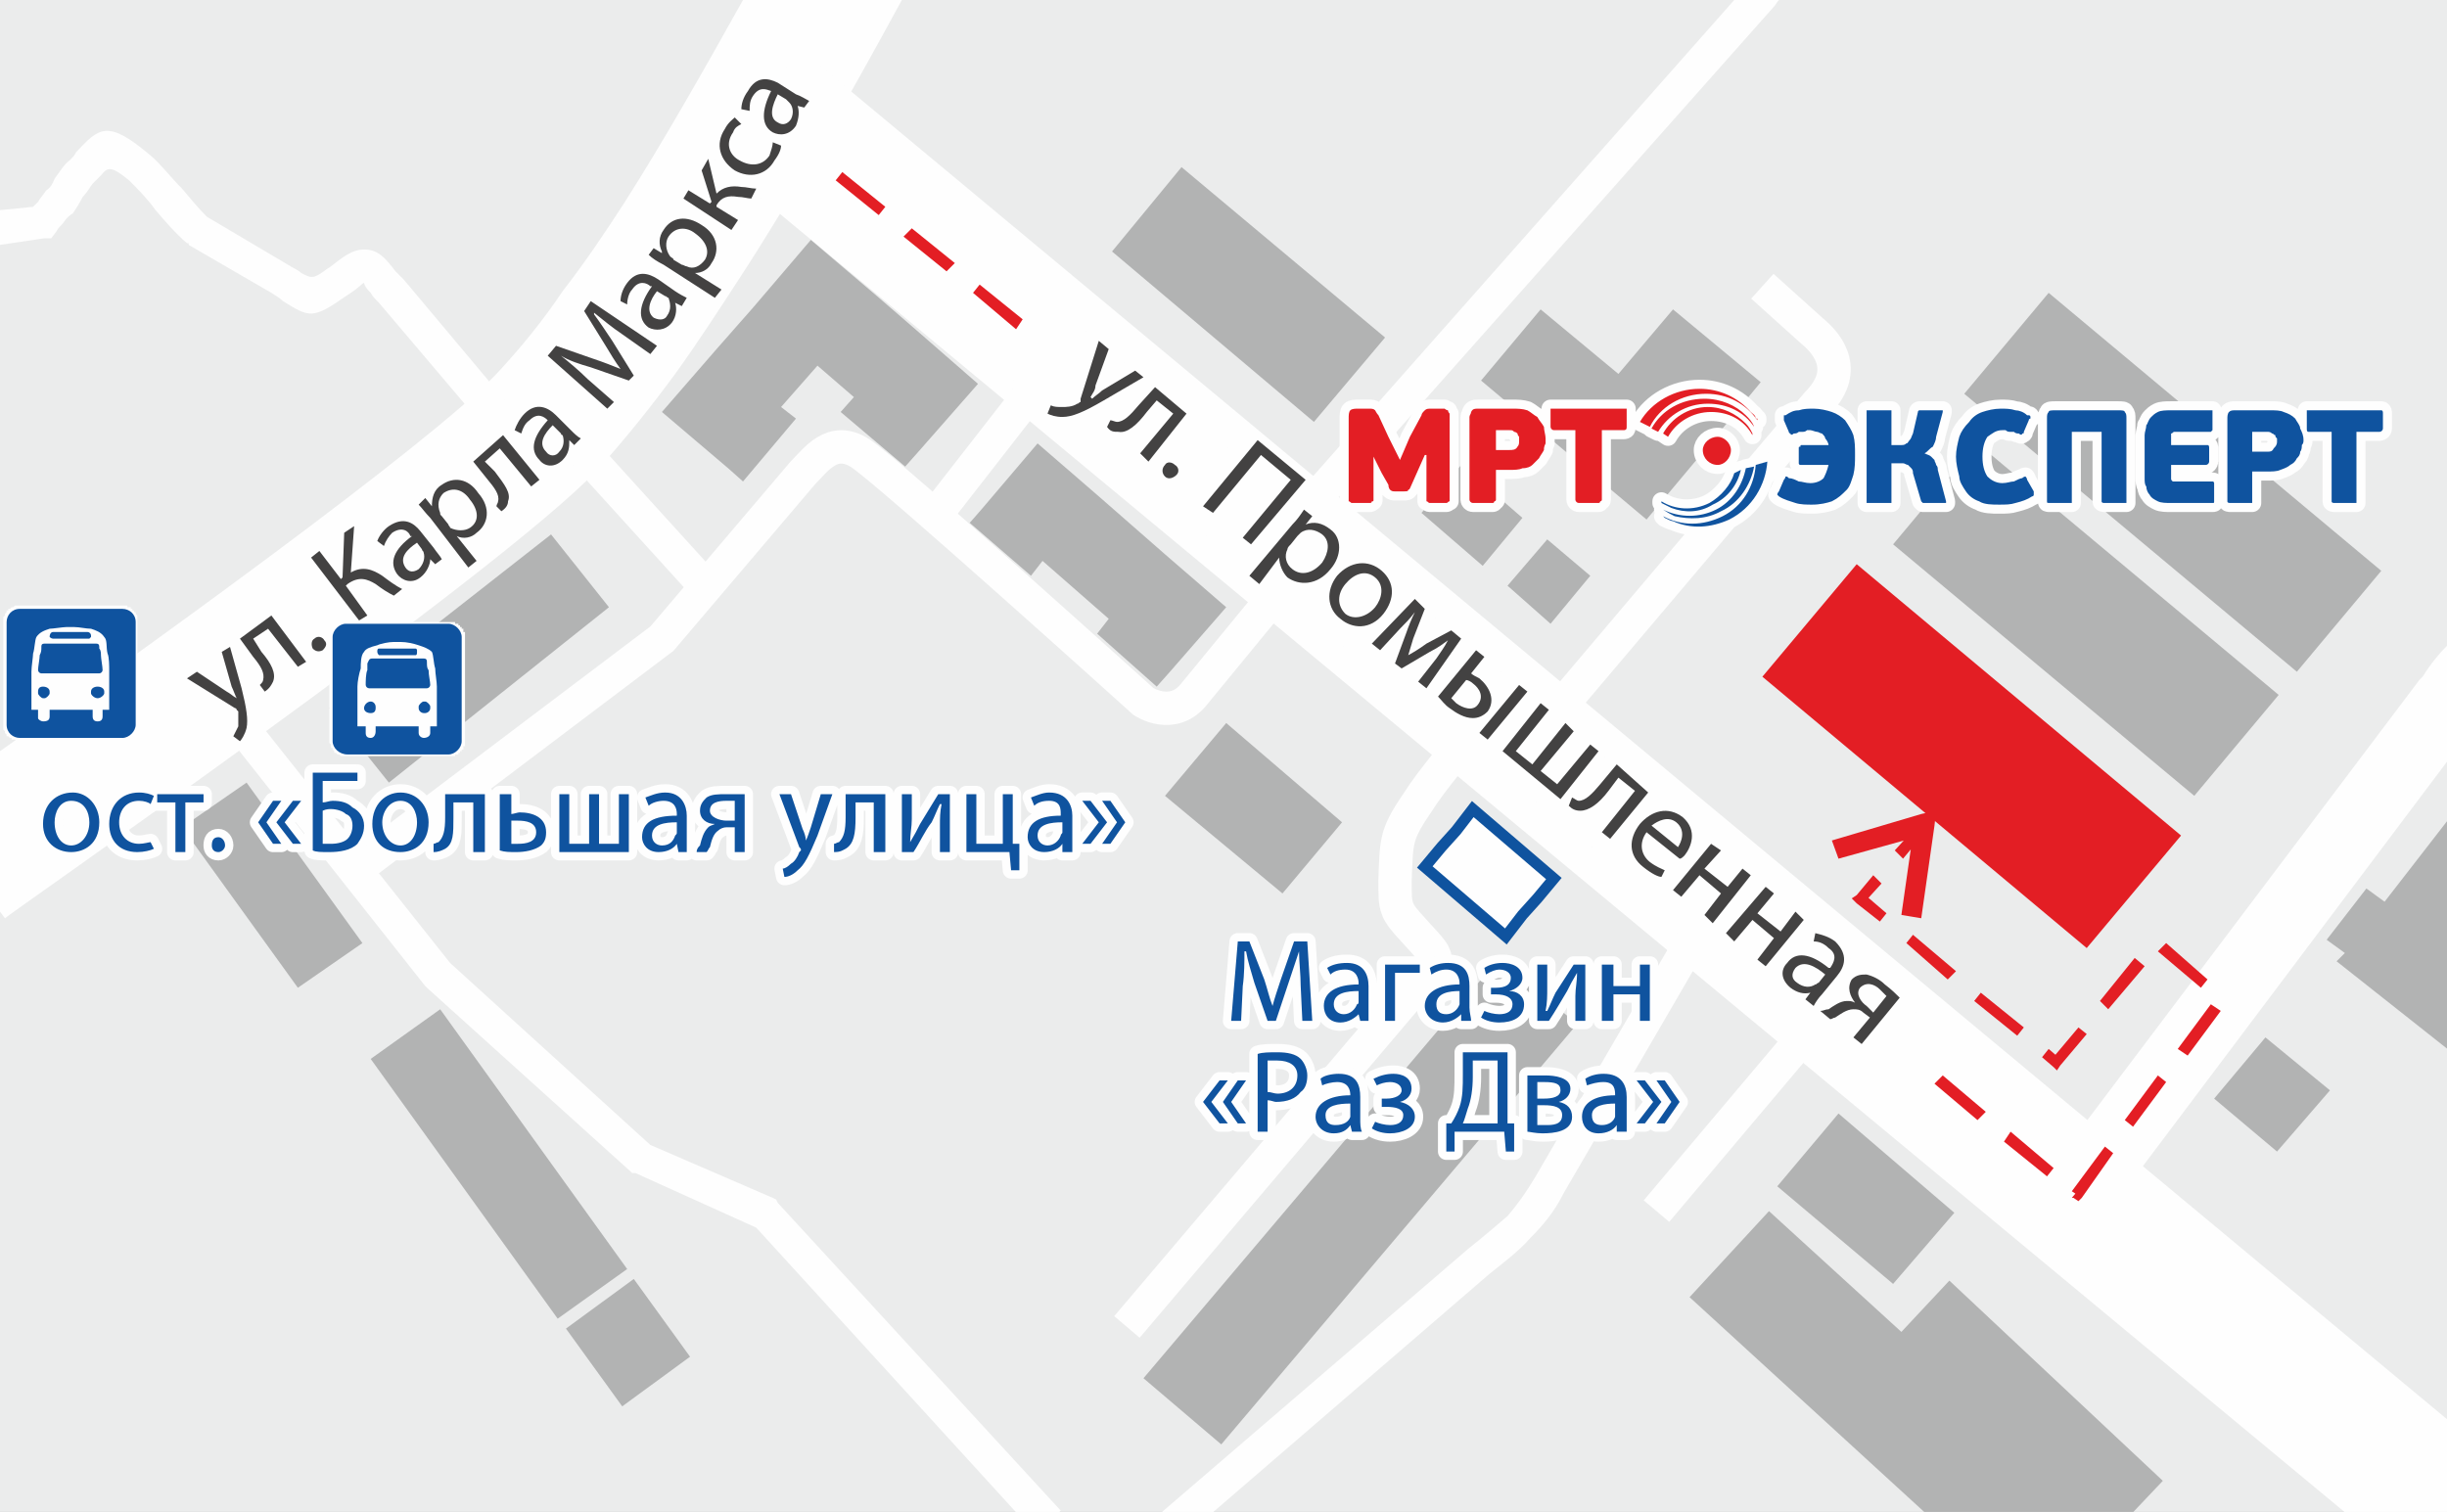 <?xml version="1.0" encoding="UTF-8" standalone="no"?>
<!-- Creator: CorelDRAW X7 -->

<svg
   xmlns:dc="http://purl.org/dc/elements/1.1/"
   xmlns:cc="http://creativecommons.org/ns#"
   xmlns:rdf="http://www.w3.org/1999/02/22-rdf-syntax-ns#"
   xmlns:svg="http://www.w3.org/2000/svg"
   xmlns="http://www.w3.org/2000/svg"
   xmlns:sodipodi="http://sodipodi.sourceforge.net/DTD/sodipodi-0.dtd"
   xmlns:inkscape="http://www.inkscape.org/namespaces/inkscape"
   xml:space="preserve"
   width="107.244mm"
   height="66.275mm"
   version="1.1"
   style="clip-rule:evenodd;fill-rule:evenodd;image-rendering:optimizeQuality;shape-rendering:geometricPrecision;text-rendering:geometricPrecision"
   viewBox="0 0 3603.639 2226.675"
   id="svg2"
   inkscape:version="0.91 r13725"
   sodipodi:docname="map.svg"><rect x="0" y="0" width="3603.639" height="2226.675" fill="#333333" stroke="none"/><sodipodi:namedview
     pagecolor="#ffffff"
     bordercolor="#666666"
     borderopacity="1"
     objecttolerance="10"
     gridtolerance="10"
     guidetolerance="10"
     inkscape:pageopacity="0"
     inkscape:pageshadow="2"
     inkscape:window-width="1366"
     inkscape:window-height="657"
     id="namedview164"
     showgrid="false"
     inkscape:zoom="0.97140909"
     inkscape:cx="148.58357"
     inkscape:cy="110.6934"
     inkscape:window-x="0"
     inkscape:window-y="36"
     inkscape:window-maximized="1"
     inkscape:current-layer="svg2"
     fit-margin-top="0"
     fit-margin-left="0"
     fit-margin-right="0"
     fit-margin-bottom="0" /><defs
     id="defs4"><style
       type="text/css"
       id="style6"><![CDATA[
    .str0 {stroke:#FEFEFE;stroke-width:20.164}
    .str1 {stroke:#0F539F;stroke-width:6.721}
    .str3 {stroke:#FEFEFE;stroke-width:10.082;stroke-linecap:round;stroke-linejoin:round}
    .str2 {stroke:#FEFEFE;stroke-width:10.943;stroke-linecap:round;stroke-linejoin:round}
    .fil1 {fill:none}
    .fil9 {fill:none;fill-rule:nonzero}
    .fil5 {fill:#FEFEFE}
    .fil0 {fill:#EBECEC}
    .fil3 {fill:#B2B3B3}
    .fil4 {fill:#E31E24}
    .fil7 {fill:#0F539F}
    .fil2 {fill:#FEFEFE;fill-rule:nonzero}
    .fil8 {fill:#434242;fill-rule:nonzero}
    .fil6 {fill:#E31E24;fill-rule:nonzero}
    .fil10 {fill:#0F539F;fill-rule:nonzero}
   ]]></style></defs><g
     id="Слой_x0020_1"
     transform="matrix(2.437,0,0,2.437,0,-0.16)"><polygon
       class="fil0"
       points="1479,914 0,914 0,0 1479,0 "
       id="polygon10"
       style="fill:#ebecec" /><path
       class="fil1"
       d="M 0,505 C 69,457 282,306 330,255 363,220 388,182 412,145 439,103 469,50 497,0"
       id="path12"
       inkscape:connector-curvature="0"
       style="fill:none" /><path
       class="fil2"
       d="m 0,454 c 84,-59 259,-185 300,-228 14,-15 28,-32 40,-50 14,-18 26,-36 37,-53 23,-36 48,-80 72,-123 l 96,0 c -31,57 -66,119 -98,168 -13,20 -26,40 -39,58 -14,19 -29,38 -47,58 C 300,348 3,554 3,555 l -3,-4 0,-97 z"
       id="path14"
       inkscape:connector-curvature="0"
       style="fill:#fefefe;fill-rule:nonzero" /><polygon
       class="fil2"
       points="1417,914 430,95 484,30 1479,858 1479,914 "
       id="polygon16"
       style="fill:#fefefe;fill-rule:nonzero" /><g
       id="_612331344544"><path
         class="fil2"
         d="m 765,320 283,-320 27,0 c -1,1 -2,3 -3,4 L 780,333 765,320 Z"
         id="path19"
         inkscape:connector-curvature="0"
         style="fill:#fefefe;fill-rule:nonzero" /><polygon
         class="fil2"
         points="258,597 257,596 257,596 121,424 137,412 272,582 393,692 467,724 469,725 470,727 641,913 640,914 614,914 457,742 384,709 382,709 381,708 "
         id="polygon21"
         style="fill:#fefefe;fill-rule:nonzero" /><path
         class="fil1 str0"
         d="M 212,528 400,386 485,286 c 8,-8 18,-23 35,-12 17,11 171,150 171,150 0,0 18,12 31,-5 13,-16 74,-90 74,-90"
         id="path23"
         inkscape:connector-curvature="0"
         style="fill:none;stroke:#fefefe;stroke-width:20.164" /><line
         class="fil1 str0"
         x1="337"
         y1="256"
         x2="426"
         y2="354"
         id="line25"
         style="fill:none;stroke:#fefefe;stroke-width:20.164" /><line
         class="fil1 str0"
         x1="631"
         y1="227"
         x2="564"
         y2="313"
         id="line27"
         style="fill:none;stroke:#fefefe;stroke-width:20.164" /><path
         class="fil1 str0"
         d="m 891,439 c -10,15 -25,31 -35,47 -13,19 -12,23 -13,46 0,17 0,18 11,30 17,19 18,16 1,35 L 681,802"
         id="path29"
         inkscape:connector-curvature="0"
         style="fill:none;stroke:#fefefe;stroke-width:20.164" /><path
         class="fil1 str0"
         d="m 1065,173 c 10,9 20,18 30,27 11,9 22,25 3,44 L 927,446"
         id="path31"
         inkscape:connector-curvature="0"
         style="fill:none;stroke:#fefefe;stroke-width:20.164" /><path
         class="fil2"
         d="m 1241,704 221,-293 2,-2 c 5,-8 10,-14 15,-19 l 0,70 -203,270 -35,-26 z"
         id="path33"
         inkscape:connector-curvature="0"
         style="fill:#fefefe;fill-rule:nonzero" /><path
         class="fil2"
         d="m 1034,568 -89,153 c -6,12 -13,20 -20,27 -7,8 -15,14 -25,22 l 0,0 -167,144 -31,0 185,-159 0,0 c 10,-8 17,-14 24,-20 6,-7 11,-14 17,-24 l 89,-153 17,10 z"
         id="path35"
         inkscape:connector-curvature="0"
         style="fill:#fefefe;fill-rule:nonzero" /><line
         class="fil1 str0"
         x1="1098"
         y1="617"
         x2="1001"
         y2="732"
         id="line37"
         style="fill:none;stroke:#fefefe;stroke-width:20.164" /><path
         class="fil2"
         d="m 307,275 -78,-92 c -2,-2 -4,-4 -5,-6 l 0,0 c -4,-4 -4,-6 -4,-6 l 0,0 c -1,0 -2,2 -8,6 l 0,0 -3,2 0,0 c -20,14 -22,13 -38,3 -2,-2 -4,-3 -7,-5 l -50,-29 0,-1 -1,0 c -7,-6 -13,-13 -19,-20 -5,-7 -11,-13 -16,-18 -11,-9 -13,-8 -17,-3 -1,1 -3,3 -5,5 -1,1 -3,5 -6,8 -2,4 -4,7 -6,10 -2,1 -4,3 -6,6 l 0,0 c -1,1 -3,3 -4,5 l -3,4 -4,0 -27,4 0,-21 20,-2 c 1,-1 2,-2 3,-3 l 0,0 c 1,-2 3,-4 5,-7 2,-1 4,-4 5,-7 3,-4 6,-9 9,-11 2,-2 3,-3 4,-5 14,-15 19,-20 45,2 6,5 12,13 19,20 5,6 10,12 15,17 l 49,29 c 3,2 6,3 8,5 6,3 7,4 15,-2 l 0,0 3,-2 0,0 c 10,-8 15,-11 23,-10 l 0,0 c 6,1 10,5 16,13 l 0,0 c 1,1 3,3 5,5 l 78,93 -15,13 z"
         id="path39"
         inkscape:connector-curvature="0"
         style="fill:#fefefe;fill-rule:nonzero" /></g><polygon
       class="fil3"
       points="149,473 219,570 180,597 110,500 "
       id="polygon41"
       style="fill:#b2b3b3" /><polygon
       class="fil3"
       points="266,610 379,767 337,797 224,640 "
       id="polygon43"
       style="fill:#b2b3b3" /><polygon
       class="fil3"
       points="383,773 417,820 376,850 342,803 "
       id="polygon45"
       style="fill:#b2b3b3" /><polygon
       class="fil3"
       points="714,101 837,204 794,255 672,152 "
       id="polygon47"
       style="fill:#b2b3b3" /><polygon
       class="fil3"
       points="995,314 895,230 931,187 978,226 1011,187 1064,231 1031,271 "
       id="polygon49"
       style="fill:#b2b3b3" /><polygon
       class="fil3"
       points="920,313 896,342 859,310 883,281 "
       id="polygon51"
       style="fill:#b2b3b3" /><polygon
       class="fil3"
       points="961,348 937,377 911,354 935,326 "
       id="polygon53"
       style="fill:#b2b3b3" /><polygon
       class="fil4"
       points="1122,341 1318,505 1261,573 1065,409 "
       id="polygon55"
       style="fill:#e31e24" /><polygon
       class="fil3"
       points="1195,268 1377,420 1326,481 1144,329 "
       id="polygon57"
       style="fill:#b2b3b3" /><polygon
       class="fil3"
       points="1238,177 1439,345 1388,406 1187,238 "
       id="polygon59"
       style="fill:#b2b3b3" /><polygon
       class="fil3"
       points="1369,627 1408,659 1376,696 1338,664 "
       id="polygon61"
       style="fill:#b2b3b3" /><polygon
       class="fil3"
       points="1417,576 1412,581 1479,634 1479,496 1441,545 1430,537 1406,568 "
       id="polygon63"
       style="fill:#b2b3b3" /><polygon
       class="fil3"
       points="1163,914 1021,784 1069,732 1149,805 1178,774 1307,895 1289,914 "
       id="polygon65"
       style="fill:#b2b3b3" /><polygon
       class="fil3"
       points="368,367 235,473 199,428 333,323 "
       id="polygon67"
       style="fill:#b2b3b3" /><polygon
       class="fil3"
       points="400,249 433,211 455,186 490,145 530,179 552,198 591,232 555,273 547,282 508,249 516,240 494,221 472,246 481,253 449,291 440,283 "
       id="polygon69"
       style="fill:#b2b3b3" /><polygon
       class="fil3"
       points="664,300 704,335 741,367 707,406 699,415 663,383 670,374 630,339 623,348 586,316 593,308 627,268 "
       id="polygon71"
       style="fill:#b2b3b3" /><polygon
       class="fil5 str1"
       points="861,524 871,512 880,502 890,489 939,531 929,543 920,553 910,566 "
       id="polygon73"
       style="fill:#fefefe;stroke:#0f539f;stroke-width:6.721" /><polygon
       class="fil3"
       points="953,619 738,873 691,833 906,579 "
       id="polygon75"
       style="fill:#b2b3b3" /><polygon
       class="fil3"
       points="811,497 775,540 704,481 741,437 "
       id="polygon77"
       style="fill:#b2b3b3" /><polygon
       class="fil3"
       points="1181,733 1144,776 1074,717 1111,673 "
       id="polygon79"
       style="fill:#b2b3b3" /><g
       id="g81"><path
         class="fil6"
         d="m 535,125 -4,5 -26,-21 4,-5 26,21 z m 42,34 -5,5 -26,-21 5,-5 26,21 z m 41,34 -4,6 -26,-22 4,-5 26,21 z m 42,35 -5,5 -26,-22 5,-5 26,22 z m 41,34 -4,5 -26,-21 4,-6 26,22 z m 42,34 -5,5 -25,-21 4,-6 26,22 z m 41,34 -4,5 -26,-21 4,-5 26,21 z m 42,34 -4,5 -26,-21 4,-5 26,21 z m 41,34 -4,5 -26,-21 4,-5 26,21 z m 42,34 -4,6 -26,-22 4,-5 26,21 z m 41,35 -4,5 -26,-22 4,-5 26,22 z m 42,34 -4,5 -26,-21 4,-6 26,22 z m 41,34 -4,5 -26,-21 5,-5 25,21 z m 42,34 -4,5 -26,-21 4,-5 26,21 z m 42,34 -5,5 -26,-21 5,-5 26,21 z m 41,34 -4,6 -26,-22 4,-5 26,21 z m 42,35 -5,5 -26,-22 5,-5 26,22 z m 41,34 -4,5 -26,-21 4,-6 26,22 z m 12,18 -1,0 5,-6 0,1 1,5 -5,0 z m 5,0 -2,2 -3,-2 5,0 z m 14,-31 5,4 -19,27 -6,-4 20,-27 z m 32,-43 5,4 -20,27 -5,-4 20,-27 z m 32,-43 6,4 -20,27 -6,-4 20,-27 z m -32,-32 5,-5 25,22 -4,5 -26,-22 z m -30,35 -5,-5 21,-26 6,5 -22,26 z m -34,30 16,-19 5,4 -16,19 -4,1 -1,-5 z m 5,4 -2,3 -2,-2 4,-1 z m -11,-5 4,-5 7,6 -4,5 -7,-6 z m -41,-34 4,-5 26,21 -4,5 -26,-21 z m -41,-35 4,-5 26,22 -5,5 -25,-22 z m -26,-30 14,12 -4,5 -14,-11 0,-5 4,-1 z m -4,6 -3,-3 3,-2 0,5 z m 10,-17 5,5 -10,11 -5,-4 10,-12 z m 28,-22 -10,12 -5,-5 10,-11 5,4 z m 9,-8 -12,-2 8,7 -54,15 -4,-11 54,-16 8,7 z m 0,0 -8,-7 9,-2 -1,9 z m -14,55 -6,-1 8,-56 12,2 -8,56 -6,-1 z"
         id="path83"
         inkscape:connector-curvature="0"
         style="fill:#e31e24;fill-rule:nonzero" /></g><g
       id="g85"><path
         class="fil1 str2"
         d="m 1038,264 c 4,0 8,4 8,8 0,5 -4,9 -8,9 -5,0 -9,-4 -9,-9 0,-4 4,-8 9,-8 l 0,0 z"
         id="path87"
         inkscape:connector-curvature="0"
         style="fill:none;stroke:#fefefe;stroke-width:10.943;stroke-linecap:round;stroke-linejoin:round" /><path
         id="1"
         class="fil4"
         d="m 1038,264 c 4,0 8,4 8,8 0,5 -4,9 -8,9 -5,0 -9,-4 -9,-9 0,-4 4,-8 9,-8 l 0,0 z"
         inkscape:connector-curvature="0"
         style="fill:#e31e24" /></g><g
       id="g90"><path
         class="fil1 str2"
         d="m 1030,241 c 10,0 19,4 25,10 2,2 4,4 5,7 -6,-9 -16,-14 -28,-14 -13,0 -24,7 -30,17 l -4,-2 c 6,-11 18,-18 32,-18 l 0,0 z m -3,-6 c 12,0 23,5 31,14 1,1 3,2 3,4 l 1,0 0,0 0,0 0,0 0,0 0,0 c 0,0 0,1 0,1 -7,-10 -18,-16 -31,-16 -15,0 -28,8 -34,20 l -6,-3 c 7,-12 21,-20 36,-20 l 0,0 z m 5,11 c 9,0 17,4 23,10 2,2 3,4 4,6 0,0 0,1 0,1 l 0,0 c -5,-9 -14,-14 -25,-14 -11,0 -21,6 -26,15 l -3,-2 c 5,-9 15,-16 27,-16 l 0,0 z"
         id="path92"
         inkscape:connector-curvature="0"
         style="fill:none;stroke:#fefefe;stroke-width:10.943;stroke-linecap:round;stroke-linejoin:round" /><path
         id="path94"
         class="fil4"
         d="m 1030,241 c 10,0 19,4 25,10 2,2 4,4 5,7 -6,-9 -16,-14 -28,-14 -13,0 -24,7 -30,17 l -4,-2 c 6,-11 18,-18 32,-18 l 0,0 z m -3,-6 c 12,0 23,5 31,14 1,1 3,2 3,4 l 1,0 0,0 0,0 0,0 0,0 0,0 c 0,0 0,1 0,1 -7,-10 -18,-16 -31,-16 -15,0 -28,8 -34,20 l -6,-3 c 7,-12 21,-20 36,-20 l 0,0 z m 5,11 c 9,0 17,4 23,10 2,2 3,4 4,6 0,0 0,1 0,1 l 0,0 c -5,-9 -14,-14 -25,-14 -11,0 -21,6 -26,15 l -3,-2 c 5,-9 15,-16 27,-16 l 0,0 z"
         inkscape:connector-curvature="0"
         style="fill:#e31e24" /></g><g
       id="g96"><path
         class="fil1 str2"
         d="m 1040,309 c -9,5 -19,5 -28,3 -2,-1 -4,-2 -7,-4 10,5 22,5 32,0 10,-5 16,-15 18,-25 l 5,-1 c -2,11 -9,22 -20,27 l 0,0 z m 5,5 c -11,5 -23,6 -34,1 -1,0 -3,-1 -5,-2 l 0,0 0,0 0,0 0,0 0,0 0,0 c 0,0 0,0 -1,-1 11,6 24,6 36,0 12,-6 19,-18 20,-31 l 7,-2 0,0 c -1,14 -9,28 -23,35 l 0,0 z m -10,-9 c -8,5 -17,5 -25,2 -2,-1 -4,-2 -6,-3 0,0 0,-1 0,-1 l 0,0 c 8,5 19,6 29,1 7,-4 13,-11 15,-18 l 4,-2 c -2,9 -8,17 -17,21 l 0,0 z"
         id="path98"
         inkscape:connector-curvature="0"
         style="fill:none;stroke:#fefefe;stroke-width:10.943;stroke-linecap:round;stroke-linejoin:round" /><path
         id="path100"
         class="fil7"
         d="m 1040,309 c -9,5 -19,5 -28,3 -2,-1 -4,-2 -7,-4 10,5 22,5 32,0 10,-5 16,-15 18,-25 l 5,-1 c -2,11 -9,22 -20,27 l 0,0 z m 5,5 c -11,5 -23,6 -34,1 -1,0 -3,-1 -5,-2 l 0,0 0,0 0,0 0,0 0,0 0,0 c 0,0 0,0 -1,-1 11,6 24,6 36,0 12,-6 19,-18 20,-31 l 7,-2 0,0 c -1,14 -9,28 -23,35 l 0,0 z m -10,-9 c -8,5 -17,5 -25,2 -2,-1 -4,-2 -6,-3 0,0 0,-1 0,-1 l 0,0 c 8,5 19,6 29,1 7,-4 13,-11 15,-18 l 4,-2 c -2,9 -8,17 -17,21 l 0,0 z"
         inkscape:connector-curvature="0"
         style="fill:#0f539f" /></g><g
       id="g102"><path
         class="fil1 str2"
         d="m 983,258 c 0,1 0,2 -2,2 l -13,0 0,42 c 0,1 -1,1 -1,1 0,0 0,1 -1,1 l -12,0 c -1,0 -2,-1 -2,-2 l 0,-42 -13,0 c -1,0 -2,-1 -2,-2 l 0,-9 c 0,-1 0,-2 0,-2 1,0 1,0 2,0 l 42,0 c 1,0 1,0 2,0 0,0 0,1 0,2 l 0,9 z m -65,8 c 0,0 0,-1 0,-2 0,0 -1,-1 -1,-2 0,0 -1,-1 -2,-1 -1,-1 -1,-1 -3,-1 l -8,0 0,12 8,0 c 2,0 4,0 5,-2 1,-1 1,-2 1,-4 l 0,0 z m -14,36 c 0,1 -1,1 -1,1 0,0 0,1 -1,1 l -12,0 c -1,0 -2,-1 -2,-2 l 0,-50 c 0,-1 1,-2 1,-3 1,-2 2,-2 5,-2 l 20,0 c 3,0 6,0 9,1 2,1 4,3 6,4 1,2 3,4 4,6 0,2 1,5 1,7 0,1 0,2 0,3 -1,2 -1,3 -1,4 -1,2 -2,3 -3,5 -1,1 -2,2 -4,4 -1,1 -3,2 -6,2 -2,1 -5,1 -8,1 l -8,0 0,18 z m -42,-27 -1,0 -4,9 -4,9 c -1,2 -1,3 -2,3 0,1 -1,1 -3,1 l -5,0 c -1,0 -2,0 -3,-1 0,0 -1,-1 -1,-3 l -4,-7 -5,-10 0,0 0,26 c 0,1 0,1 -1,1 0,0 0,1 -1,1 l -11,0 c -1,0 -1,-1 -2,-1 0,0 0,0 0,-1 l 0,-49 c 0,-2 0,-4 1,-5 1,-1 3,-1 5,-1 l 6,0 c 2,0 3,0 4,1 0,0 1,2 2,3 l 6,13 7,14 0,0 6,-14 7,-13 c 0,-1 1,-2 2,-3 1,-1 2,-1 4,-1 l 5,0 c 1,0 2,0 3,0 0,0 1,1 2,1 0,0 0,1 1,2 0,1 0,2 0,3 l 0,49 c 0,1 0,1 0,1 -1,0 -1,1 -2,1 l -10,0 c -1,0 -1,-1 -2,-1 0,0 0,0 0,-1 l 0,-27 z"
         id="path104"
         inkscape:connector-curvature="0"
         style="fill:none;stroke:#fefefe;stroke-width:10.943;stroke-linecap:round;stroke-linejoin:round" /><path
         id="path106"
         class="fil4"
         d="m 983,258 c 0,1 0,2 -2,2 l -13,0 0,42 c 0,1 -1,1 -1,1 0,0 0,1 -1,1 l -12,0 c -1,0 -2,-1 -2,-2 l 0,-42 -13,0 c -1,0 -2,-1 -2,-2 l 0,-9 c 0,-1 0,-2 0,-2 1,0 1,0 2,0 l 42,0 c 1,0 1,0 2,0 0,0 0,1 0,2 l 0,9 z m -65,8 c 0,0 0,-1 0,-2 0,0 -1,-1 -1,-2 0,0 -1,-1 -2,-1 -1,-1 -1,-1 -3,-1 l -8,0 0,12 8,0 c 2,0 4,0 5,-2 1,-1 1,-2 1,-4 l 0,0 z m -14,36 c 0,1 -1,1 -1,1 0,0 0,1 -1,1 l -12,0 c -1,0 -2,-1 -2,-2 l 0,-50 c 0,-1 1,-2 1,-3 1,-2 2,-2 5,-2 l 20,0 c 3,0 6,0 9,1 2,1 4,3 6,4 1,2 3,4 4,6 0,2 1,5 1,7 0,1 0,2 0,3 -1,2 -1,3 -1,4 -1,2 -2,3 -3,5 -1,1 -2,2 -4,4 -1,1 -3,2 -6,2 -2,1 -5,1 -8,1 l -8,0 0,18 z m -42,-27 -1,0 -4,9 -4,9 c -1,2 -1,3 -2,3 0,1 -1,1 -3,1 l -5,0 c -1,0 -2,0 -3,-1 0,0 -1,-1 -1,-3 l -4,-7 -5,-10 0,0 0,26 c 0,1 0,1 -1,1 0,0 0,1 -1,1 l -11,0 c -1,0 -1,-1 -2,-1 0,0 0,0 0,-1 l 0,-49 c 0,-2 0,-4 1,-5 1,-1 3,-1 5,-1 l 6,0 c 2,0 3,0 4,1 0,0 1,2 2,3 l 6,13 7,14 0,0 6,-14 7,-13 c 0,-1 1,-2 2,-3 1,-1 2,-1 4,-1 l 5,0 c 1,0 2,0 3,0 0,0 1,1 2,1 0,0 0,1 1,2 0,1 0,2 0,3 l 0,49 c 0,1 0,1 0,1 -1,0 -1,1 -2,1 l -10,0 c -1,0 -1,-1 -2,-1 0,0 0,0 0,-1 l 0,-27 z"
         inkscape:connector-curvature="0"
         style="fill:#e31e24" /></g><g
       id="g108"><path
         class="fil1 str2"
         d="m 1440,259 c 0,1 -1,2 -2,2 l -14,0 0,42 c 0,0 0,1 0,1 0,0 -1,0 -2,0 l -11,0 c -1,0 -2,0 -2,-1 l 0,-42 -14,0 c -1,0 -1,-1 -1,-2 l 0,-9 c 0,-1 0,-2 0,-2 0,0 1,0 1,0 l 43,0 c 1,0 1,0 1,0 1,0 1,1 1,2 l 0,9 z m -64,8 c 0,-1 0,-1 0,-2 -1,-1 -1,-1 -1,-2 -1,0 -1,-1 -2,-1 -1,-1 -2,-1 -3,-1 l -9,0 0,12 9,0 c 2,0 3,0 4,-2 1,-1 2,-2 2,-4 l 0,0 z m -15,36 c 0,0 0,1 0,1 0,0 -1,0 -2,0 l -11,0 c -1,0 -2,0 -2,-1 l 0,-50 c 0,-1 0,-3 1,-4 1,-1 2,-1 4,-1 l 21,0 c 3,0 6,0 8,1 3,1 5,2 7,4 1,2 3,4 3,6 1,2 2,4 2,7 0,1 0,2 -1,3 0,1 0,3 -1,4 0,2 -1,3 -2,4 -1,2 -2,3 -4,4 -1,1 -3,2 -6,3 -2,1 -5,1 -9,1 l -8,0 0,18 z m -23,0 c 0,1 0,1 -1,1 l -25,0 c -3,0 -6,0 -8,-1 -2,-1 -4,-2 -5,-4 -1,-1 -2,-3 -2,-5 -1,-1 -1,-3 -1,-5 l 0,-26 c 0,-2 1,-4 1,-6 1,-1 1,-3 3,-5 1,-1 2,-2 4,-3 2,-1 5,-1 8,-1 l 24,0 c 0,0 1,0 1,0 0,0 0,1 0,2 l 0,9 c 0,1 0,1 0,1 0,0 -1,1 -1,1 l -20,0 c -1,0 -2,0 -2,0 -1,0 -1,1 -2,1 0,1 0,1 0,2 0,0 0,1 0,1 l 0,4 21,0 c 1,0 1,0 1,0 1,0 1,1 1,2 l 0,8 c 0,1 -1,2 -2,2 l -21,0 0,6 c 0,1 0,2 0,2 0,1 0,1 1,2 0,0 1,0 1,0 1,0 2,0 2,0 l 21,0 c 1,0 1,1 1,1 0,0 0,0 0,1 l 0,10 z m -53,0 c 0,0 0,1 0,1 0,0 -1,0 -2,0 l -11,0 c -1,0 -2,0 -2,-1 l 0,-42 -18,0 0,42 c 0,0 0,1 0,1 0,0 -1,0 -2,0 l -11,0 c -2,0 -2,0 -2,-1 l 0,-50 c 0,-2 0,-3 1,-4 0,-1 2,-1 4,-1 l 38,0 c 2,0 4,0 4,1 1,1 1,2 1,4 l 0,50 z m -75,-11 c 3,0 5,-1 7,-1 2,-1 4,-2 5,-2 1,-1 2,-1 2,-1 0,0 1,1 1,2 l 4,7 c 0,1 0,2 0,2 0,0 0,1 -1,1 -3,2 -6,3 -10,4 -3,1 -6,1 -10,1 -4,0 -9,0 -12,-2 -3,-1 -6,-3 -8,-6 -2,-3 -4,-6 -4,-9 -1,-4 -2,-8 -2,-12 0,-4 1,-8 2,-12 1,-3 3,-6 6,-9 2,-3 5,-5 8,-6 3,-1 7,-2 11,-2 3,0 6,0 9,1 2,0 5,1 7,3 1,0 1,0 1,0 1,0 1,1 1,1 0,0 0,0 0,1 0,0 -1,0 -1,1 l -3,7 c 0,1 0,1 -1,1 0,1 -1,1 -2,0 -1,0 -2,0 -3,-1 0,0 -1,0 -2,0 -1,0 -2,0 -3,-1 0,0 -1,0 -2,0 -4,0 -6,2 -9,4 -2,3 -3,7 -3,12 0,5 1,9 3,12 2,2 5,4 9,4 l 0,0 z m -47,-18 c 2,1 3,1 4,2 1,1 1,1 2,2 0,1 1,2 1,3 1,1 1,2 1,3 l 5,19 c 0,0 0,0 0,1 0,0 0,0 -1,0 l -12,0 c 0,0 -1,0 -1,0 0,0 0,0 -1,-1 l -5,-17 c 0,-1 0,-2 -1,-3 -1,-1 -1,-1 -2,-2 -1,0 -2,-1 -3,-1 -1,0 -2,0 -4,0 l -3,0 0,23 c 0,1 0,1 0,1 -1,0 -1,0 -2,0 l -12,0 c 0,0 -1,0 -1,0 0,0 0,0 0,-1 l 0,-54 c 0,-1 0,-1 0,-1 0,0 1,0 1,0 l 12,0 c 1,0 1,0 2,0 0,0 0,0 0,1 l 0,20 4,0 c 0,0 1,0 2,0 1,0 2,0 3,-1 1,0 1,-1 2,-2 1,-1 1,-2 2,-4 l 3,-13 c 0,-1 1,-1 1,-1 0,0 1,0 1,0 l 12,0 c 1,0 1,0 1,0 0,1 0,1 0,1 l -4,15 c 0,2 -1,4 -2,6 -2,1 -3,3 -5,4 l 0,0 z m -69,18 c 3,0 6,-1 8,-3 1,-2 2,-4 3,-8 l -16,0 c -1,0 -1,0 -1,0 -1,0 -1,-1 -1,-1 l 0,-9 c 0,-1 0,-1 1,-1 0,-1 0,-1 1,-1 l 16,0 c 0,-1 -1,-3 -2,-4 0,-1 -1,-2 -2,-3 -1,0 -2,-1 -3,-1 -1,0 -3,-1 -4,-1 -1,0 -2,0 -2,0 -1,1 -2,1 -3,1 -1,0 -1,0 -2,0 -1,1 -2,1 -3,1 -1,1 -2,1 -2,0 0,0 -1,0 -1,-1 l -3,-7 c 0,-1 0,-1 0,-1 0,-1 0,-1 0,-1 0,0 0,-1 0,-1 0,0 1,0 1,0 3,-2 5,-3 8,-3 3,-1 6,-1 9,-1 4,0 8,1 11,2 3,1 6,3 8,5 2,3 4,6 5,9 1,4 1,7 1,12 0,4 0,8 -1,12 -1,3 -2,7 -4,9 -3,3 -5,5 -9,7 -3,1 -7,2 -12,2 -3,0 -7,0 -10,-1 -3,-1 -7,-2 -10,-4 0,0 -1,-1 -1,-1 0,0 0,-1 1,-2 l 3,-7 c 1,-1 1,-2 1,-2 1,0 1,0 2,1 2,0 4,1 6,2 2,0 4,1 7,1 l 0,0 z"
         id="path110"
         inkscape:connector-curvature="0"
         style="fill:none;stroke:#fefefe;stroke-width:10.943;stroke-linecap:round;stroke-linejoin:round" /><path
         id="path112"
         class="fil7"
         d="m 1440,259 c 0,1 -1,2 -2,2 l -14,0 0,42 c 0,0 0,1 0,1 0,0 -1,0 -2,0 l -11,0 c -1,0 -2,0 -2,-1 l 0,-42 -14,0 c -1,0 -1,-1 -1,-2 l 0,-9 c 0,-1 0,-2 0,-2 0,0 1,0 1,0 l 43,0 c 1,0 1,0 1,0 1,0 1,1 1,2 l 0,9 z m -64,8 c 0,-1 0,-1 0,-2 -1,-1 -1,-1 -1,-2 -1,0 -1,-1 -2,-1 -1,-1 -2,-1 -3,-1 l -9,0 0,12 9,0 c 2,0 3,0 4,-2 1,-1 2,-2 2,-4 l 0,0 z m -15,36 c 0,0 0,1 0,1 0,0 -1,0 -2,0 l -11,0 c -1,0 -2,0 -2,-1 l 0,-50 c 0,-1 0,-3 1,-4 1,-1 2,-1 4,-1 l 21,0 c 3,0 6,0 8,1 3,1 5,2 7,4 1,2 3,4 3,6 1,2 2,4 2,7 0,1 0,2 -1,3 0,1 0,3 -1,4 0,2 -1,3 -2,4 -1,2 -2,3 -4,4 -1,1 -3,2 -6,3 -2,1 -5,1 -9,1 l -8,0 0,18 z m -23,0 c 0,1 0,1 -1,1 l -25,0 c -3,0 -6,0 -8,-1 -2,-1 -4,-2 -5,-4 -1,-1 -2,-3 -2,-5 -1,-1 -1,-3 -1,-5 l 0,-26 c 0,-2 1,-4 1,-6 1,-1 1,-3 3,-5 1,-1 2,-2 4,-3 2,-1 5,-1 8,-1 l 24,0 c 0,0 1,0 1,0 0,0 0,1 0,2 l 0,9 c 0,1 0,1 0,1 0,0 -1,1 -1,1 l -20,0 c -1,0 -2,0 -2,0 -1,0 -1,1 -2,1 0,1 0,1 0,2 0,0 0,1 0,1 l 0,4 21,0 c 1,0 1,0 1,0 1,0 1,1 1,2 l 0,8 c 0,1 -1,2 -2,2 l -21,0 0,6 c 0,1 0,2 0,2 0,1 0,1 1,2 0,0 1,0 1,0 1,0 2,0 2,0 l 21,0 c 1,0 1,1 1,1 0,0 0,0 0,1 l 0,10 z m -53,0 c 0,0 0,1 0,1 0,0 -1,0 -2,0 l -11,0 c -1,0 -2,0 -2,-1 l 0,-42 -18,0 0,42 c 0,0 0,1 0,1 0,0 -1,0 -2,0 l -11,0 c -2,0 -2,0 -2,-1 l 0,-50 c 0,-2 0,-3 1,-4 0,-1 2,-1 4,-1 l 38,0 c 2,0 4,0 4,1 1,1 1,2 1,4 l 0,50 z m -75,-11 c 3,0 5,-1 7,-1 2,-1 4,-2 5,-2 1,-1 2,-1 2,-1 0,0 1,1 1,2 l 4,7 c 0,1 0,2 0,2 0,0 0,1 -1,1 -3,2 -6,3 -10,4 -3,1 -6,1 -10,1 -4,0 -9,0 -12,-2 -3,-1 -6,-3 -8,-6 -2,-3 -4,-6 -4,-9 -1,-4 -2,-8 -2,-12 0,-4 1,-8 2,-12 1,-3 3,-6 6,-9 2,-3 5,-5 8,-6 3,-1 7,-2 11,-2 3,0 6,0 9,1 2,0 5,1 7,3 1,0 1,0 1,0 1,0 1,1 1,1 0,0 0,0 0,1 0,0 -1,0 -1,1 l -3,7 c 0,1 0,1 -1,1 0,1 -1,1 -2,0 -1,0 -2,0 -3,-1 0,0 -1,0 -2,0 -1,0 -2,0 -3,-1 0,0 -1,0 -2,0 -4,0 -6,2 -9,4 -2,3 -3,7 -3,12 0,5 1,9 3,12 2,2 5,4 9,4 l 0,0 z m -47,-18 c 2,1 3,1 4,2 1,1 1,1 2,2 0,1 1,2 1,3 1,1 1,2 1,3 l 5,19 c 0,0 0,0 0,1 0,0 0,0 -1,0 l -12,0 c 0,0 -1,0 -1,0 0,0 0,0 -1,-1 l -5,-17 c 0,-1 0,-2 -1,-3 -1,-1 -1,-1 -2,-2 -1,0 -2,-1 -3,-1 -1,0 -2,0 -4,0 l -3,0 0,23 c 0,1 0,1 0,1 -1,0 -1,0 -2,0 l -12,0 c 0,0 -1,0 -1,0 0,0 0,0 0,-1 l 0,-54 c 0,-1 0,-1 0,-1 0,0 1,0 1,0 l 12,0 c 1,0 1,0 2,0 0,0 0,0 0,1 l 0,20 4,0 c 0,0 1,0 2,0 1,0 2,0 3,-1 1,0 1,-1 2,-2 1,-1 1,-2 2,-4 l 3,-13 c 0,-1 1,-1 1,-1 0,0 1,0 1,0 l 12,0 c 1,0 1,0 1,0 0,1 0,1 0,1 l -4,15 c 0,2 -1,4 -2,6 -2,1 -3,3 -5,4 l 0,0 z m -69,18 c 3,0 6,-1 8,-3 1,-2 2,-4 3,-8 l -16,0 c -1,0 -1,0 -1,0 -1,0 -1,-1 -1,-1 l 0,-9 c 0,-1 0,-1 1,-1 0,-1 0,-1 1,-1 l 16,0 c 0,-1 -1,-3 -2,-4 0,-1 -1,-2 -2,-3 -1,0 -2,-1 -3,-1 -1,0 -3,-1 -4,-1 -1,0 -2,0 -2,0 -1,1 -2,1 -3,1 -1,0 -1,0 -2,0 -1,1 -2,1 -3,1 -1,1 -2,1 -2,0 0,0 -1,0 -1,-1 l -3,-7 c 0,-1 0,-1 0,-1 0,-1 0,-1 0,-1 0,0 0,-1 0,-1 0,0 1,0 1,0 3,-2 5,-3 8,-3 3,-1 6,-1 9,-1 4,0 8,1 11,2 3,1 6,3 8,5 2,3 4,6 5,9 1,4 1,7 1,12 0,4 0,8 -1,12 -1,3 -2,7 -4,9 -3,3 -5,5 -9,7 -3,1 -7,2 -12,2 -3,0 -7,0 -10,-1 -3,-1 -7,-2 -10,-4 0,0 -1,-1 -1,-1 0,0 0,-1 1,-2 l 3,-7 c 1,-1 1,-2 1,-2 1,0 1,0 2,1 2,0 4,1 6,2 2,0 4,1 7,1 l 0,0 z"
         inkscape:connector-curvature="0"
         style="fill:#0f539f" /></g><polygon
       class="fil5"
       points="645,191 1175,626 1143,658 609,227 "
       id="polygon114"
       style="fill:#fefefe" /><path
       class="fil8"
       d="m 664,206 -11,35 c 0,1 0,2 0,2 -1,0 -1,1 -2,1 -3,2 -7,2 -9,2 -3,0 -5,0 -7,-1 l -2,5 c 2,1 5,2 9,2 6,0 13,-3 25,-10 l 24,-14 -5,-4 -20,12 c -2,2 -4,3 -6,5 l -1,-1 c 1,-2 3,-4 3,-7 l 8,-22 -6,-5 z m 34,28 -10,11 c -5,6 -9,10 -13,10 -1,0 -3,-1 -4,-1 l -2,4 c 2,3 4,3 7,3 5,1 11,-4 17,-12 l 6,-7 10,8 -20,24 5,5 23,-29 -19,-16 z m 6,54 c 2,2 5,1 7,-1 2,-2 1,-5 -1,-6 -2,-2 -5,-2 -6,0 -2,2 -2,5 0,7 z m 56,-22 -33,40 6,4 29,-35 18,15 -29,35 5,4 33,-39 -29,-24 z m -5,82 6,5 12,-16 0,0 c 0,4 2,9 5,12 7,5 18,5 26,-5 7,-8 7,-19 0,-24 -5,-4 -10,-5 -15,-3 l 0,0 4,-5 -5,-4 c -2,3 -4,6 -7,9 l -26,31 z m 29,-24 c 0,0 1,-1 2,-2 4,-3 9,-2 13,1 5,4 4,11 0,17 -6,7 -13,8 -18,4 -4,-3 -5,-8 -3,-12 0,-1 1,-2 2,-3 l 4,-5 z m 51,21 c -8,-7 -19,-6 -27,3 -7,9 -6,20 2,26 7,6 18,7 26,-3 7,-9 7,-19 -1,-26 z m -4,4 c 6,5 4,13 0,18 -5,6 -13,8 -18,4 -5,-5 -5,-12 0,-18 5,-6 12,-9 18,-4 z m -2,40 5,4 12,-13 c 3,-3 6,-6 9,-10 l 0,0 c -2,4 -4,9 -5,12 l -7,19 4,3 17,-10 c 6,-3 8,-5 11,-7 l 0,0 c -2,4 -5,8 -7,11 l -11,14 5,4 21,-30 -6,-5 -15,8 c -4,3 -9,6 -11,7 l 0,0 c 1,-3 2,-7 3,-10 l 7,-18 -6,-6 -26,27 z m 63,4 -23,28 c 2,2 4,5 7,7 4,3 9,6 14,6 3,0 6,-1 9,-4 5,-7 1,-15 -5,-20 -2,-1 -4,-2 -5,-3 l 8,-10 -5,-4 z m -6,18 c 1,0 3,1 4,2 4,3 7,8 3,13 -3,4 -9,2 -13,-1 -1,-1 -2,-2 -3,-3 l 9,-11 z m 32,3 -24,29 5,4 24,-29 -5,-4 z m 13,11 -23,29 35,29 23,-29 -5,-4 -20,24 -10,-8 20,-24 -5,-5 -20,25 -10,-8 20,-25 -5,-4 z m 46,37 -10,12 c -5,6 -9,10 -13,10 -1,0 -2,-1 -4,-2 l -2,5 c 2,2 4,3 7,3 5,0 11,-4 17,-12 l 6,-8 10,8 -20,25 5,4 23,-28 -19,-17 z m 38,57 c 1,0 2,-1 3,-2 4,-5 8,-15 -1,-23 -9,-7 -19,-4 -26,4 -7,9 -7,19 2,26 5,4 9,6 11,6 l 2,-4 c -2,-1 -5,-2 -9,-5 -5,-4 -7,-11 -2,-18 l 20,16 z m -17,-20 c 4,-3 10,-6 15,-2 6,5 3,12 1,15 l -16,-13 z m 36,11 -23,28 5,4 11,-13 13,11 -10,13 5,5 23,-29 -5,-4 -9,11 -14,-11 10,-11 -6,-4 z m 33,26 -24,28 5,5 11,-13 13,11 -10,13 5,4 23,-28 -5,-5 -9,12 -14,-11 10,-12 -5,-4 z m 43,54 c 5,-6 7,-13 -1,-21 -4,-3 -8,-4 -12,-5 l -1,5 c 3,0 6,1 9,4 6,4 3,9 1,12 l -1,0 c -11,-9 -20,-10 -25,-3 -4,4 -4,10 2,15 4,3 8,4 12,3 l 0,0 -3,4 5,4 c 1,-2 3,-5 5,-7 l 9,-11 z m -11,4 c -1,0 -1,1 -2,1 -3,2 -7,2 -11,-1 -3,-2 -4,-5 -1,-9 5,-5 12,-1 18,4 l -4,5 z m 49,9 c -2,-2 -5,-5 -9,-8 -3,-3 -7,-5 -11,-6 -3,0 -6,0 -9,3 -3,5 -1,10 2,14 l 0,0 c -2,-1 -3,-1 -5,-1 -4,0 -8,3 -11,5 -2,0 -3,1 -5,1 l 6,5 c 1,0 2,-1 3,-1 3,-2 7,-5 11,-5 2,0 4,0 6,2 l 4,3 -10,12 5,4 23,-28 z m -16,9 c -1,-1 -2,-2 -4,-4 -3,-2 -7,-7 -4,-11 4,-4 9,-2 12,1 2,2 3,3 4,4 l -8,10 z"
       id="path116"
       inkscape:connector-curvature="0"
       style="fill:#434242;fill-rule:nonzero" /><path
       class="fil8"
       d="m 113,410 29,18 c 1,0 1,1 1,1 0,0 1,1 1,1 0,4 0,7 0,9 -1,2 -2,4 -3,6 l 4,3 c 1,-1 3,-4 4,-8 1,-5 0,-12 -3,-24 l -7,-25 -5,3 6,21 c 1,2 2,5 3,7 l 0,0 c -2,-1 -4,-3 -6,-4 l -18,-12 -6,4 z m 32,-24 8,11 c 5,6 7,10 6,14 0,1 -1,2 -2,3 l 3,4 c 3,-2 4,-4 5,-6 2,-5 -1,-11 -7,-18 l -5,-8 9,-6 18,23 5,-3 -21,-28 -19,14 z m 50,7 c 2,-2 3,-4 1,-6 -1,-2 -4,-3 -6,-1 -2,1 -2,4 -1,6 2,2 4,2 6,1 z m -7,-56 29,38 5,-3 -13,-18 1,-1 c 7,-5 12,-3 17,0 4,3 7,5 11,7 l 5,-4 c -4,-2 -8,-5 -12,-8 -6,-4 -12,-6 -19,-2 l 2,-28 -6,4 -1,27 -1,1 -13,-17 -5,4 z m 66,-16 c -4,-5 -10,-9 -19,-3 -3,2 -6,6 -7,9 l 4,3 c 1,-3 3,-6 5,-8 6,-4 10,-1 11,2 l 1,0 c -11,8 -14,16 -9,23 3,4 9,6 14,2 4,-3 6,-8 6,-11 l 0,0 3,3 4,-3 c -1,-2 -3,-4 -5,-7 l -8,-10 z m 1,11 c 0,1 1,1 1,2 1,3 0,7 -3,10 -3,2 -6,2 -8,-1 -4,-6 1,-11 7,-15 l 3,4 z m 28,11 5,-4 -12,-15 0,0 c 4,2 9,1 12,-2 7,-5 9,-15 1,-24 -6,-9 -15,-10 -22,-5 -5,3 -6,8 -6,13 l 0,0 -4,-5 -4,4 c 2,2 4,5 7,8 l 23,30 z m -16,-31 c -1,-1 -1,-1 -1,-2 -2,-5 -1,-9 2,-12 6,-4 12,-2 16,4 5,6 6,13 0,17 -3,2 -8,2 -12,0 0,-1 -1,-1 -1,-2 l -4,-5 z m 19,-33 8,10 c 5,6 8,10 7,14 0,1 -1,2 -1,3 l 3,3 c 3,-2 4,-4 4,-6 2,-5 -2,-10 -8,-18 l -6,-6 9,-8 19,23 5,-4 -22,-27 -18,16 z m 50,-28 c -5,-5 -12,-8 -19,-1 -3,3 -5,7 -6,10 l 4,2 c 1,-3 2,-6 5,-8 5,-5 9,-2 11,0 l 0,0 c -9,10 -11,18 -5,24 3,4 9,5 14,0 4,-4 4,-8 4,-11 l 0,-1 3,3 4,-4 c -2,-1 -4,-3 -6,-5 l -9,-9 z m 3,11 c 0,0 0,1 1,1 1,3 1,7 -2,10 -2,3 -6,3 -8,0 -5,-5 -1,-11 4,-16 l 5,5 z m 54,-48 4,-5 -40,-27 -4,6 13,21 c 3,5 6,10 9,14 l 0,0 c -5,-2 -10,-4 -16,-6 l -23,-8 -5,6 36,32 4,-4 -16,-14 c -5,-5 -11,-10 -16,-14 l 0,0 c 5,3 11,5 18,7 l 23,8 3,-3 -13,-21 c -4,-6 -8,-12 -11,-16 l 0,-1 c 5,4 11,9 17,13 l 17,12 z m 5,-45 c -6,-4 -13,-6 -19,2 -3,4 -4,8 -4,11 l 4,2 c 0,-3 1,-7 3,-9 4,-6 9,-4 11,-2 l 1,0 c -8,11 -9,20 -2,25 4,2 10,2 14,-3 3,-4 3,-9 2,-12 l 0,0 4,2 3,-5 c -2,-1 -4,-2 -7,-4 l -10,-7 z m 4,10 c 1,0 1,1 2,1 1,3 2,7 -1,11 -1,2 -4,3 -8,1 -5,-4 -2,-11 2,-16 l 5,3 z m 30,1 4,-5 -16,-10 0,0 c 4,0 8,-2 10,-6 5,-7 4,-17 -6,-23 -9,-6 -18,-5 -23,3 -3,4 -3,9 -1,13 l 0,1 -5,-3 -3,4 c 2,2 5,4 9,6 l 31,20 z m -25,-23 c 0,-1 -1,-1 -2,-2 -3,-4 -3,-9 -1,-12 4,-6 11,-6 16,-2 7,5 9,11 6,16 -3,4 -7,6 -11,4 -1,0 -2,-1 -3,-1 l -5,-3 z m 6,-37 29,19 4,-6 -13,-8 0,-1 c 3,-5 7,-6 13,-5 3,0 6,1 8,1 l 3,-6 c -3,0 -6,-1 -9,-1 -6,-1 -11,0 -15,4 l -5,-21 -4,7 6,19 -1,1 -13,-8 -3,5 z m 54,-34 c 0,2 -1,5 -2,8 -4,6 -11,7 -18,3 -6,-3 -9,-10 -4,-17 1,-3 3,-4 5,-5 l -4,-4 c -1,1 -4,3 -6,7 -6,9 -3,19 6,25 9,5 19,3 24,-6 3,-4 4,-7 4,-9 l -5,-2 z m 3,-36 c -6,-3 -13,-4 -18,5 -3,4 -4,8 -4,11 l 5,1 c 0,-3 0,-6 2,-9 4,-6 8,-4 11,-3 l 0,0 c -6,12 -6,21 1,25 4,2 10,2 14,-4 2,-5 2,-9 1,-12 l 0,0 4,1 3,-4 c -2,-1 -5,-3 -8,-4 l -11,-7 z m 5,10 c 1,1 1,1 2,2 2,2 3,6 1,10 -2,3 -5,4 -8,2 -6,-3 -3,-11 0,-17 l 5,3 z"
       id="path118"
       inkscape:connector-curvature="0"
       style="fill:#434242;fill-rule:nonzero" /><g
       id="g120"><polygon
         class="fil5"
         points="203,378 203,378 203,378 203,378 203,378 202,378 202,378 202,379 202,379 202,379 202,379 202,379 202,379 201,380 201,380 201,380 201,380 201,380 201,380 201,381 200,381 200,381 200,382 200,382 200,382 200,383 200,383 199,384 199,449 200,450 200,450 200,451 200,451 200,451 200,452 200,452 201,452 201,452 201,453 201,453 201,453 201,453 201,453 202,454 202,454 202,454 202,454 202,454 202,454 202,454 202,455 203,455 203,455 203,455 203,455 203,455 203,455 204,456 204,456 204,456 204,456 205,456 205,456 205,456 205,456 206,457 206,457 206,457 207,457 208,457 273,457 273,457 274,457 274,457 275,457 275,456 275,456 276,456 276,456 276,456 276,456 277,456 277,456 277,455 277,455 277,455 278,455 278,455 278,455 278,455 278,454 278,454 278,454 278,454 279,454 279,454 279,454 279,453 279,453 279,453 279,453 280,453 280,452 280,452 280,452 280,452 280,451 280,451 281,451 281,450 281,450 281,449 281,384 281,383 281,383 281,382 280,382 280,382 280,381 280,381 280,381 280,380 280,380 279,380 279,380 279,380 279,380 279,379 279,379 279,379 278,379 278,379 278,379 278,378 278,378 278,378 278,378 278,378 277,378 277,378 277,377 277,377 277,377 276,377 276,377 276,377 276,377 275,377 275,376 275,376 274,376 274,376 273,376 273,376 208,376 207,376 206,376 206,376 206,376 205,376 205,377 205,377 205,377 204,377 204,377 204,377 204,377 203,377 "
         id="polygon122"
         style="fill:#fefefe" /><path
         class="fil7"
         d="m 201,385 0,63 c 0,4 4,8 9,8 l 61,0 c 4,0 8,-4 8,-8 l 0,-63 c 0,-4 -4,-8 -8,-8 l -62,0 c -4,0 -8,4 -8,8 z"
         id="path124"
         inkscape:connector-curvature="0"
         style="fill:#0f539f" /><path
         class="fil5"
         d="m 216,415 0,24 5,0 0,4 c 0,2 1,3 3,3 2,0 3,-2 3,-4 l 0,-3 26,0 0,4 c 0,2 2,3 3,3 2,0 4,-1 4,-3 l 0,-4 4,0 0,-24 c 0,-3 -1,-8 -1,-11 -1,-3 -1,-8 -2,-10 -2,-2 -5,-3 -8,-4 -3,-1 -7,-2 -11,-2 l -4,0 c -3,0 -8,1 -10,2 -4,1 -7,2 -8,4 -2,2 -2,7 -2,10 -1,3 -2,8 -2,11 z"
         id="path126"
         inkscape:connector-curvature="0"
         style="fill:#fefefe" /><path
         class="fil7"
         d="m 221,414 0,0 c 0,1 1,2 2,2 l 35,0 c 1,0 2,-1 2,-2 0,-2 -1,-6 -1,-9 -1,-1 -1,-3 -1,-4 0,-2 0,-3 -2,-3 l -31,0 c -2,0 -2,1 -3,3 0,1 0,3 0,4 -1,2 -1,7 -1,9 z"
         id="path128"
         inkscape:connector-curvature="0"
         style="fill:#0f539f" /><path
         class="fil7"
         d="m 228,394 c 0,1 1,2 1,2 l 22,0 c 1,0 1,-1 1,-2 l 0,-1 c 0,0 0,-1 -1,-1 l -22,0 c -1,0 -1,1 -1,2 z"
         id="path130"
         inkscape:connector-curvature="0"
         style="fill:#0f539f" /><path
         class="fil7"
         d="m 220,428 0,0 c 0,2 2,3 4,3 l 0,0 c 2,0 3,-1 3,-3 l 0,-1 c 0,-1 -1,-3 -3,-3 l 0,0 c -2,0 -4,2 -4,4 z"
         id="path132"
         inkscape:connector-curvature="0"
         style="fill:#0f539f" /><path
         class="fil7"
         d="m 253,427 0,1 c 0,2 2,3 3,3 l 1,0 c 1,0 3,-1 3,-3 l 0,-1 c 0,-1 -2,-3 -3,-3 l -1,0 c -1,0 -3,2 -3,3 z"
         id="path134"
         inkscape:connector-curvature="0"
         style="fill:#0f539f" /></g><g
       id="g136"><polygon
         class="fil5"
         points="6,368 6,368 5,368 5,368 5,369 5,369 5,369 5,369 5,369 4,369 4,369 4,370 4,370 4,370 4,370 4,370 3,371 3,371 3,371 3,371 3,371 3,372 3,372 3,372 2,373 2,373 2,374 2,374 2,439 2,440 2,441 2,441 3,442 3,442 3,442 3,442 3,443 3,443 3,443 3,443 4,444 4,444 4,444 4,444 4,444 4,444 4,445 5,445 5,445 5,445 5,445 5,445 5,445 5,445 6,446 6,446 6,446 6,446 6,446 6,446 7,446 7,447 7,447 8,447 8,447 8,447 8,447 9,447 9,447 10,448 75,448 76,447 77,447 77,447 77,447 78,447 78,447 78,447 79,447 79,446 79,446 79,446 79,446 79,446 80,446 80,446 80,445 80,445 80,445 80,445 81,445 81,445 81,445 81,445 81,444 81,444 81,444 82,444 82,444 82,444 82,443 82,443 82,443 82,443 82,442 83,442 83,442 83,442 83,441 83,441 83,440 83,439 83,374 83,374 83,373 83,373 83,372 83,372 83,372 82,371 82,371 82,371 82,371 82,371 82,370 82,370 82,370 81,370 81,370 81,369 81,369 81,369 81,369 81,369 80,369 80,369 80,368 80,368 80,368 80,368 79,368 79,368 79,368 79,368 79,367 78,367 78,367 78,367 78,367 77,367 77,367 77,366 76,366 75,366 10,366 9,366 9,366 8,367 8,367 8,367 8,367 7,367 7,367 7,367 6,368 6,368 6,368 6,368 "
         id="polygon138"
         style="fill:#fefefe" /><path
         class="fil7"
         d="m 4,376 0,62 c 0,5 4,8 8,8 l 62,0 c 4,0 8,-4 8,-8 l 0,-62 c 0,-5 -4,-8 -8,-8 l -62,0 c -5,0 -8,4 -8,8 z"
         id="path140"
         inkscape:connector-curvature="0"
         style="fill:#0f539f" /><path
         class="fil5"
         d="m 19,406 0,23 4,0 0,5 c 0,1 2,2 3,2 3,0 4,-1 4,-3 l 0,-4 26,0 0,4 c 0,2 1,3 3,3 2,0 3,-1 3,-3 l 0,-4 4,0 0,-24 c 0,-2 0,-8 -1,-10 -1,-4 0,-8 -2,-10 -2,-3 -5,-4 -8,-5 -3,0 -7,-1 -10,-1 l -5,0 c -2,0 -8,1 -10,1 -3,1 -6,2 -8,5 -1,2 -1,7 -2,10 0,2 -1,8 -1,11 z"
         id="path142"
         inkscape:connector-curvature="0"
         style="fill:#fefefe" /><path
         class="fil7"
         d="m 23,405 0,0 c 0,1 1,2 2,2 l 35,0 c 1,0 2,-1 2,-2 0,-2 -1,-7 -1,-9 0,-1 0,-3 -1,-4 0,-2 0,-3 -2,-3 l -31,0 c -2,0 -2,1 -2,2 0,2 0,3 -1,5 0,2 -1,7 -1,9 z"
         id="path144"
         inkscape:connector-curvature="0"
         style="fill:#0f539f" /><path
         class="fil7"
         d="m 30,385 c 0,0 1,1 2,1 l 22,0 c 0,0 1,-1 1,-1 l 0,-1 c 0,-1 -1,-2 -2,-2 l -21,0 c -1,0 -2,1 -2,3 z"
         id="path146"
         inkscape:connector-curvature="0"
         style="fill:#0f539f" /><path
         class="fil7"
         d="m 23,418 0,1 c 0,1 2,3 3,3 l 1,0 c 1,0 3,-2 3,-3 l 0,-1 c 0,-2 -2,-3 -4,-3 l 0,0 c -2,0 -3,1 -3,3 z"
         id="path148"
         inkscape:connector-curvature="0"
         style="fill:#0f539f" /><path
         class="fil7"
         d="m 55,418 0,1 c 0,1 2,3 4,3 l 0,0 c 2,0 4,-2 4,-3 l 0,-1 c 0,-2 -2,-3 -4,-3 l 0,0 c -2,0 -4,1 -4,3 z"
         id="path150"
         inkscape:connector-curvature="0"
         style="fill:#0f539f" /></g><g
       id="g152"><path
         class="fil9 str3"
         d="m 44,479 c -10,0 -18,7 -18,19 0,11 8,17 17,17 8,0 17,-5 17,-18 0,-10 -7,-18 -16,-18 z m -1,5 c 8,0 11,7 11,13 0,8 -5,14 -11,14 -6,0 -10,-6 -10,-14 0,-6 3,-13 10,-13 z m 48,25 c -1,0 -4,1 -7,1 -7,0 -12,-5 -12,-13 0,-7 4,-13 12,-13 3,0 6,1 7,2 l 2,-5 c -2,-1 -5,-2 -9,-2 -11,0 -18,8 -18,19 0,10 6,17 17,17 4,0 8,-1 10,-2 l -2,-4 z m 4,-29 0,5 11,0 0,30 6,0 0,-30 11,0 0,-5 -28,0 z m 37,35 c 2,0 4,-2 4,-4 0,-3 -2,-5 -4,-5 -3,0 -4,2 -4,5 0,2 1,4 4,4 z m 38,-31 -5,0 -9,13 9,13 5,0 -9,-13 9,-13 z m 12,0 -5,0 -10,13 10,13 5,0 -10,-13 10,-13 z m 7,-17 0,47 c 2,1 5,1 10,1 6,0 13,-1 17,-5 2,-3 4,-6 4,-11 0,-5 -3,-9 -7,-11 -3,-3 -7,-4 -12,-4 -2,0 -4,1 -6,1 l 0,-13 21,0 0,-5 -27,0 z m 6,23 c 2,-1 4,-1 5,-1 3,0 7,1 9,3 3,1 4,4 4,7 0,3 -1,6 -3,8 -2,2 -6,3 -10,3 -2,0 -3,0 -5,0 l 0,-20 z m 47,-11 c -9,0 -17,7 -17,19 0,11 7,17 17,17 8,0 17,-5 17,-18 0,-10 -7,-18 -17,-18 z m 0,5 c 7,0 10,7 10,13 0,8 -4,14 -10,14 -6,0 -11,-6 -11,-14 0,-6 4,-13 11,-13 z m 27,-4 0,14 c 0,8 -1,12 -4,15 -1,0 -2,1 -3,1 l 0,5 c 3,0 5,-1 7,-2 5,-3 5,-9 5,-19 l 0,-9 12,0 0,30 7,0 0,-35 -24,0 z m 33,0 0,34 c 3,1 6,1 10,1 5,0 11,-1 15,-4 2,-2 3,-4 3,-8 0,-9 -8,-12 -16,-12 -1,0 -4,1 -5,1 l 0,-12 -7,0 z m 7,16 c 1,0 3,0 4,0 5,0 11,1 11,7 0,6 -6,7 -11,7 -2,0 -3,0 -4,0 l 0,-14 z m 29,-16 0,35 42,0 0,-35 -6,0 0,30 -12,0 0,-30 -6,0 0,30 -12,0 0,-30 -6,0 z m 77,13 c 0,-6 -3,-14 -13,-14 -5,0 -9,2 -12,3 l 2,5 c 2,-2 6,-3 9,-3 7,0 8,5 8,8 l 0,1 c -14,0 -21,4 -21,13 0,4 3,9 10,9 5,0 9,-2 11,-5 l 0,0 1,5 5,0 c 0,-3 0,-6 0,-9 l 0,-13 z m -6,10 c 0,1 0,1 -1,2 -1,3 -3,6 -8,6 -3,0 -6,-2 -6,-6 0,-7 8,-8 15,-8 l 0,6 z m 41,-23 c -3,0 -7,0 -11,0 -5,0 -9,0 -12,2 -2,2 -4,4 -4,8 0,5 4,8 9,8 l 0,0 c -2,1 -3,1 -4,2 -3,3 -4,7 -5,11 -1,1 -2,2 -2,4 l 6,0 c 1,-1 1,-2 2,-3 1,-4 2,-8 5,-10 1,-1 3,-2 5,-2 l 5,0 0,15 6,0 0,-35 z m -6,16 c -2,0 -3,0 -5,0 -4,0 -10,-2 -10,-6 0,-5 5,-6 10,-6 2,0 3,0 5,0 l 0,12 z m 27,-16 12,32 c 1,1 1,1 1,2 0,0 0,0 -1,1 -1,3 -3,6 -5,7 -2,2 -4,3 -5,3 l 1,5 c 2,0 5,-1 8,-4 4,-3 7,-9 12,-21 l 9,-25 -7,0 -6,20 c -1,3 -2,6 -3,8 l 0,0 c 0,-2 -1,-5 -2,-7 l -7,-21 -7,0 z m 40,0 0,14 c 0,8 -1,12 -4,15 -1,0 -2,1 -3,1 l 0,5 c 4,0 5,-1 7,-2 5,-3 6,-9 6,-19 l 0,-9 11,0 0,30 7,0 0,-35 -24,0 z m 34,0 0,35 7,0 c 4,-6 7,-13 11,-18 2,-4 3,-7 5,-11 l 1,0 c -1,5 -1,8 -1,14 l 0,15 6,0 0,-35 -7,0 -11,18 c -2,4 -3,6 -6,11 l 0,0 c 0,-5 1,-9 1,-14 l 0,-15 -6,0 z m 39,0 0,35 26,0 1,11 5,0 0,-16 -4,0 0,-30 -6,0 0,30 -16,0 0,-30 -6,0 z m 64,13 c 0,-6 -3,-14 -14,-14 -4,0 -8,2 -11,3 l 2,5 c 2,-2 5,-3 9,-3 7,0 7,5 7,8 l 0,1 c -13,0 -20,4 -20,13 0,4 3,9 10,9 5,0 9,-2 11,-5 l 0,0 0,5 6,0 c 0,-3 0,-6 0,-9 l 0,-13 z m -6,10 c 0,1 -1,1 -1,2 -1,3 -4,6 -8,6 -3,0 -6,-2 -6,-6 0,-7 8,-8 15,-8 l 0,6 z m 22,-6 -10,13 5,0 10,-13 -10,-13 -5,0 10,13 z m 11,0 -9,13 5,0 9,-13 -9,-13 -5,0 9,13 z"
         id="path154"
         inkscape:connector-curvature="0"
         style="fill:none;fill-rule:nonzero;stroke:#fefefe;stroke-width:10.082;stroke-linecap:round;stroke-linejoin:round" /><path
         id="path156"
         class="fil10"
         d="m 44,479 c -10,0 -18,7 -18,19 0,11 8,17 17,17 8,0 17,-5 17,-18 0,-10 -7,-18 -16,-18 z m -1,5 c 8,0 11,7 11,13 0,8 -5,14 -11,14 -6,0 -10,-6 -10,-14 0,-6 3,-13 10,-13 z m 48,25 c -1,0 -4,1 -7,1 -7,0 -12,-5 -12,-13 0,-7 4,-13 12,-13 3,0 6,1 7,2 l 2,-5 c -2,-1 -5,-2 -9,-2 -11,0 -18,8 -18,19 0,10 6,17 17,17 4,0 8,-1 10,-2 l -2,-4 z m 4,-29 0,5 11,0 0,30 6,0 0,-30 11,0 0,-5 -28,0 z m 37,35 c 2,0 4,-2 4,-4 0,-3 -2,-5 -4,-5 -3,0 -4,2 -4,5 0,2 1,4 4,4 z m 38,-31 -5,0 -9,13 9,13 5,0 -9,-13 9,-13 z m 12,0 -5,0 -10,13 10,13 5,0 -10,-13 10,-13 z m 7,-17 0,47 c 2,1 5,1 10,1 6,0 13,-1 17,-5 2,-3 4,-6 4,-11 0,-5 -3,-9 -7,-11 -3,-3 -7,-4 -12,-4 -2,0 -4,1 -6,1 l 0,-13 21,0 0,-5 -27,0 z m 6,23 c 2,-1 4,-1 5,-1 3,0 7,1 9,3 3,1 4,4 4,7 0,3 -1,6 -3,8 -2,2 -6,3 -10,3 -2,0 -3,0 -5,0 l 0,-20 z m 47,-11 c -9,0 -17,7 -17,19 0,11 7,17 17,17 8,0 17,-5 17,-18 0,-10 -7,-18 -17,-18 z m 0,5 c 7,0 10,7 10,13 0,8 -4,14 -10,14 -6,0 -11,-6 -11,-14 0,-6 4,-13 11,-13 z m 27,-4 0,14 c 0,8 -1,12 -4,15 -1,0 -2,1 -3,1 l 0,5 c 3,0 5,-1 7,-2 5,-3 5,-9 5,-19 l 0,-9 12,0 0,30 7,0 0,-35 -24,0 z m 33,0 0,34 c 3,1 6,1 10,1 5,0 11,-1 15,-4 2,-2 3,-4 3,-8 0,-9 -8,-12 -16,-12 -1,0 -4,1 -5,1 l 0,-12 -7,0 z m 7,16 c 1,0 3,0 4,0 5,0 11,1 11,7 0,6 -6,7 -11,7 -2,0 -3,0 -4,0 l 0,-14 z m 29,-16 0,35 42,0 0,-35 -6,0 0,30 -12,0 0,-30 -6,0 0,30 -12,0 0,-30 -6,0 z m 77,13 c 0,-6 -3,-14 -13,-14 -5,0 -9,2 -12,3 l 2,5 c 2,-2 6,-3 9,-3 7,0 8,5 8,8 l 0,1 c -14,0 -21,4 -21,13 0,4 3,9 10,9 5,0 9,-2 11,-5 l 0,0 1,5 5,0 c 0,-3 0,-6 0,-9 l 0,-13 z m -6,10 c 0,1 0,1 -1,2 -1,3 -3,6 -8,6 -3,0 -6,-2 -6,-6 0,-7 8,-8 15,-8 l 0,6 z m 41,-23 c -3,0 -7,0 -11,0 -5,0 -9,0 -12,2 -2,2 -4,4 -4,8 0,5 4,8 9,8 l 0,0 c -2,1 -3,1 -4,2 -3,3 -4,7 -5,11 -1,1 -2,2 -2,4 l 6,0 c 1,-1 1,-2 2,-3 1,-4 2,-8 5,-10 1,-1 3,-2 5,-2 l 5,0 0,15 6,0 0,-35 z m -6,16 c -2,0 -3,0 -5,0 -4,0 -10,-2 -10,-6 0,-5 5,-6 10,-6 2,0 3,0 5,0 l 0,12 z m 27,-16 12,32 c 1,1 1,1 1,2 0,0 0,0 -1,1 -1,3 -3,6 -5,7 -2,2 -4,3 -5,3 l 1,5 c 2,0 5,-1 8,-4 4,-3 7,-9 12,-21 l 9,-25 -7,0 -6,20 c -1,3 -2,6 -3,8 l 0,0 c 0,-2 -1,-5 -2,-7 l -7,-21 -7,0 z m 40,0 0,14 c 0,8 -1,12 -4,15 -1,0 -2,1 -3,1 l 0,5 c 4,0 5,-1 7,-2 5,-3 6,-9 6,-19 l 0,-9 11,0 0,30 7,0 0,-35 -24,0 z m 34,0 0,35 7,0 c 4,-6 7,-13 11,-18 2,-4 3,-7 5,-11 l 1,0 c -1,5 -1,8 -1,14 l 0,15 6,0 0,-35 -7,0 -11,18 c -2,4 -3,6 -6,11 l 0,0 c 0,-5 1,-9 1,-14 l 0,-15 -6,0 z m 39,0 0,35 26,0 1,11 5,0 0,-16 -4,0 0,-30 -6,0 0,30 -16,0 0,-30 -6,0 z m 64,13 c 0,-6 -3,-14 -14,-14 -4,0 -8,2 -11,3 l 2,5 c 2,-2 5,-3 9,-3 7,0 7,5 7,8 l 0,1 c -13,0 -20,4 -20,13 0,4 3,9 10,9 5,0 9,-2 11,-5 l 0,0 0,5 6,0 c 0,-3 0,-6 0,-9 l 0,-13 z m -6,10 c 0,1 -1,1 -1,2 -1,3 -4,6 -8,6 -3,0 -6,-2 -6,-6 0,-7 8,-8 15,-8 l 0,6 z m 22,-6 -10,13 5,0 10,-13 -10,-13 -5,0 10,13 z m 11,0 -9,13 5,0 9,-13 -9,-13 -5,0 9,13 z"
         inkscape:connector-curvature="0"
         style="fill:#0f539f;fill-rule:nonzero" /></g><g
       id="g158"><path
         class="fil9 str3"
         d="m 787,617 6,0 -3,-48 -8,0 -8,23 c -2,6 -4,12 -5,16 l 0,0 c -2,-5 -3,-10 -5,-16 l -9,-23 -7,0 -4,48 6,0 1,-21 c 1,-7 1,-15 1,-21 l 1,0 c 1,6 3,12 5,19 l 8,23 5,0 8,-24 c 2,-6 4,-12 6,-18 l 0,0 c 0,6 1,14 1,21 l 1,21 z m 40,-21 c 0,-7 -3,-14 -13,-14 -5,0 -9,1 -12,3 l 2,4 c 2,-2 5,-3 9,-3 7,0 8,6 8,8 l 0,1 c -14,0 -21,5 -21,13 0,5 3,10 10,10 5,0 9,-3 11,-5 l 0,0 1,4 5,0 c 0,-2 0,-5 0,-8 l 0,-13 z m -6,9 c 0,1 0,2 -1,2 -1,3 -4,6 -8,6 -3,0 -6,-2 -6,-6 0,-7 8,-8 15,-8 l 0,6 z m 16,-22 0,34 6,0 0,-29 15,0 0,-5 -21,0 z m 51,13 c 0,-7 -2,-14 -13,-14 -4,0 -8,1 -11,3 l 1,4 c 3,-2 6,-3 9,-3 7,0 8,6 8,8 l 0,1 c -13,0 -21,5 -21,13 0,5 4,10 11,10 5,0 9,-3 11,-5 l 0,0 0,4 6,0 c 0,-2 -1,-5 -1,-8 l 0,-13 z m -6,9 c 0,1 0,2 0,2 -1,3 -4,6 -8,6 -4,0 -6,-2 -6,-6 0,-7 8,-8 14,-8 l 0,6 z m 19,-4 3,0 c 6,0 10,2 10,6 0,4 -3,6 -8,6 -3,0 -7,-1 -9,-2 l -2,4 c 3,2 7,3 11,3 8,0 15,-3 15,-11 0,-5 -4,-8 -9,-8 l 0,0 c 4,-1 8,-4 8,-8 0,-7 -7,-9 -12,-9 -4,0 -8,1 -11,3 l 1,4 c 3,-2 6,-3 8,-3 4,0 7,2 7,5 0,4 -3,6 -9,6 l -3,0 0,4 z m 28,-18 0,34 7,0 c 4,-6 8,-13 11,-18 2,-4 3,-6 6,-11 l 0,0 c 0,6 -1,9 -1,14 l 0,15 6,0 0,-34 -7,0 -11,17 c -2,4 -3,7 -5,11 l -1,0 c 1,-5 1,-9 1,-14 l 0,-14 -6,0 z m 39,0 0,34 7,0 0,-16 16,0 0,16 6,0 0,-34 -6,0 0,13 -16,0 0,-13 -7,0 z m -226,70 -5,0 -10,13 10,13 5,0 -10,-13 10,-13 z m 11,0 -5,0 -9,13 9,13 5,0 -9,-13 9,-13 z m 7,31 6,0 0,-19 c 2,0 4,1 5,1 7,0 12,-2 15,-6 3,-2 4,-6 4,-10 0,-4 -2,-8 -4,-10 -3,-3 -8,-4 -14,-4 -5,0 -9,0 -12,1 l 0,47 z m 6,-43 c 2,0 4,0 6,0 7,0 12,3 12,9 0,7 -5,11 -12,11 -2,0 -4,-1 -6,-1 l 0,-19 z m 56,22 c 0,-7 -2,-14 -13,-14 -4,0 -9,1 -11,3 l 1,4 c 2,-1 6,-2 9,-2 7,0 8,5 8,8 l 0,0 c -13,0 -21,5 -21,13 0,5 4,10 11,10 5,0 8,-2 10,-5 l 0,0 1,4 6,0 c -1,-2 -1,-5 -1,-8 l 0,-13 z m -6,10 c 0,0 0,1 0,2 -1,3 -4,5 -9,5 -3,0 -6,-1 -6,-6 0,-6 8,-7 15,-7 l 0,6 z m 19,-4 3,0 c 5,0 10,1 10,5 0,4 -3,6 -8,6 -3,0 -7,-1 -9,-2 l -2,4 c 3,2 7,3 11,3 7,0 15,-3 15,-10 0,-5 -4,-8 -9,-9 l 0,0 c 4,-1 7,-4 7,-8 0,-7 -6,-9 -11,-9 -4,0 -8,1 -12,3 l 2,4 c 2,-1 5,-2 8,-2 4,0 7,2 7,5 0,3 -4,5 -9,5 l -3,0 0,5 z m 49,-33 0,13 c 0,8 0,14 -2,20 -1,3 -3,7 -5,10 l -3,0 0,17 5,0 0,-12 30,0 1,12 5,0 0,-17 -4,0 0,-43 -27,0 z m 6,5 15,0 0,38 -21,0 c 1,-2 2,-6 3,-9 2,-5 3,-12 3,-19 l 0,-10 z m 33,43 c 1,0 5,1 9,1 7,0 18,-1 18,-10 0,-5 -3,-8 -8,-9 l 0,0 c 4,-1 7,-4 7,-8 0,-7 -10,-8 -15,-8 -4,0 -9,0 -11,0 l 0,34 z m 6,-30 c 1,0 2,0 4,0 7,0 10,1 10,5 0,4 -5,5 -10,5 l -4,0 0,-10 z m 0,14 4,0 c 6,0 11,1 11,6 0,6 -6,6 -10,6 -2,0 -4,0 -5,0 l 0,-12 z m 54,-5 c 0,-7 -3,-14 -14,-14 -4,0 -8,1 -11,3 l 1,4 c 3,-1 6,-2 10,-2 7,0 7,5 7,8 l 0,0 c -13,0 -20,5 -20,13 0,5 3,10 10,10 5,0 9,-2 11,-5 l 0,0 0,4 6,0 c 0,-2 0,-5 0,-8 l 0,-13 z m -7,10 c 0,0 0,1 0,2 -1,3 -4,5 -8,5 -3,0 -6,-1 -6,-6 0,-6 8,-7 14,-7 l 0,6 z m 23,-7 -10,13 5,0 10,-13 -10,-13 -5,0 10,13 z m 11,0 -9,13 5,0 9,-13 -9,-13 -5,0 9,13 z"
         id="path160"
         inkscape:connector-curvature="0"
         style="fill:none;fill-rule:nonzero;stroke:#fefefe;stroke-width:10.082;stroke-linecap:round;stroke-linejoin:round" /><path
         id="path162"
         class="fil10"
         d="m 787,617 6,0 -3,-48 -8,0 -8,23 c -2,6 -4,12 -5,16 l 0,0 c -2,-5 -3,-10 -5,-16 l -9,-23 -7,0 -4,48 6,0 1,-21 c 1,-7 1,-15 1,-21 l 1,0 c 1,6 3,12 5,19 l 8,23 5,0 8,-24 c 2,-6 4,-12 6,-18 l 0,0 c 0,6 1,14 1,21 l 1,21 z m 40,-21 c 0,-7 -3,-14 -13,-14 -5,0 -9,1 -12,3 l 2,4 c 2,-2 5,-3 9,-3 7,0 8,6 8,8 l 0,1 c -14,0 -21,5 -21,13 0,5 3,10 10,10 5,0 9,-3 11,-5 l 0,0 1,4 5,0 c 0,-2 0,-5 0,-8 l 0,-13 z m -6,9 c 0,1 0,2 -1,2 -1,3 -4,6 -8,6 -3,0 -6,-2 -6,-6 0,-7 8,-8 15,-8 l 0,6 z m 16,-22 0,34 6,0 0,-29 15,0 0,-5 -21,0 z m 51,13 c 0,-7 -2,-14 -13,-14 -4,0 -8,1 -11,3 l 1,4 c 3,-2 6,-3 9,-3 7,0 8,6 8,8 l 0,1 c -13,0 -21,5 -21,13 0,5 4,10 11,10 5,0 9,-3 11,-5 l 0,0 0,4 6,0 c 0,-2 -1,-5 -1,-8 l 0,-13 z m -6,9 c 0,1 0,2 0,2 -1,3 -4,6 -8,6 -4,0 -6,-2 -6,-6 0,-7 8,-8 14,-8 l 0,6 z m 19,-4 3,0 c 6,0 10,2 10,6 0,4 -3,6 -8,6 -3,0 -7,-1 -9,-2 l -2,4 c 3,2 7,3 11,3 8,0 15,-3 15,-11 0,-5 -4,-8 -9,-8 l 0,0 c 4,-1 8,-4 8,-8 0,-7 -7,-9 -12,-9 -4,0 -8,1 -11,3 l 1,4 c 3,-2 6,-3 8,-3 4,0 7,2 7,5 0,4 -3,6 -9,6 l -3,0 0,4 z m 28,-18 0,34 7,0 c 4,-6 8,-13 11,-18 2,-4 3,-6 6,-11 l 0,0 c 0,6 -1,9 -1,14 l 0,15 6,0 0,-34 -7,0 -11,17 c -2,4 -3,7 -5,11 l -1,0 c 1,-5 1,-9 1,-14 l 0,-14 -6,0 z m 39,0 0,34 7,0 0,-16 16,0 0,16 6,0 0,-34 -6,0 0,13 -16,0 0,-13 -7,0 z m -226,70 -5,0 -10,13 10,13 5,0 -10,-13 10,-13 z m 11,0 -5,0 -9,13 9,13 5,0 -9,-13 9,-13 z m 7,31 6,0 0,-19 c 2,0 4,1 5,1 7,0 12,-2 15,-6 3,-2 4,-6 4,-10 0,-4 -2,-8 -4,-10 -3,-3 -8,-4 -14,-4 -5,0 -9,0 -12,1 l 0,47 z m 6,-43 c 2,0 4,0 6,0 7,0 12,3 12,9 0,7 -5,11 -12,11 -2,0 -4,-1 -6,-1 l 0,-19 z m 56,22 c 0,-7 -2,-14 -13,-14 -4,0 -9,1 -11,3 l 1,4 c 2,-1 6,-2 9,-2 7,0 8,5 8,8 l 0,0 c -13,0 -21,5 -21,13 0,5 4,10 11,10 5,0 8,-2 10,-5 l 0,0 1,4 6,0 c -1,-2 -1,-5 -1,-8 l 0,-13 z m -6,10 c 0,0 0,1 0,2 -1,3 -4,5 -9,5 -3,0 -6,-1 -6,-6 0,-6 8,-7 15,-7 l 0,6 z m 19,-4 3,0 c 5,0 10,1 10,5 0,4 -3,6 -8,6 -3,0 -7,-1 -9,-2 l -2,4 c 3,2 7,3 11,3 7,0 15,-3 15,-10 0,-5 -4,-8 -9,-9 l 0,0 c 4,-1 7,-4 7,-8 0,-7 -6,-9 -11,-9 -4,0 -8,1 -12,3 l 2,4 c 2,-1 5,-2 8,-2 4,0 7,2 7,5 0,3 -4,5 -9,5 l -3,0 0,5 z m 49,-33 0,13 c 0,8 0,14 -2,20 -1,3 -3,7 -5,10 l -3,0 0,17 5,0 0,-12 30,0 1,12 5,0 0,-17 -4,0 0,-43 -27,0 z m 6,5 15,0 0,38 -21,0 c 1,-2 2,-6 3,-9 2,-5 3,-12 3,-19 l 0,-10 z m 33,43 c 1,0 5,1 9,1 7,0 18,-1 18,-10 0,-5 -3,-8 -8,-9 l 0,0 c 4,-1 7,-4 7,-8 0,-7 -10,-8 -15,-8 -4,0 -9,0 -11,0 l 0,34 z m 6,-30 c 1,0 2,0 4,0 7,0 10,1 10,5 0,4 -5,5 -10,5 l -4,0 0,-10 z m 0,14 4,0 c 6,0 11,1 11,6 0,6 -6,6 -10,6 -2,0 -4,0 -5,0 l 0,-12 z m 54,-5 c 0,-7 -3,-14 -14,-14 -4,0 -8,1 -11,3 l 1,4 c 3,-1 6,-2 10,-2 7,0 7,5 7,8 l 0,0 c -13,0 -20,5 -20,13 0,5 3,10 10,10 5,0 9,-2 11,-5 l 0,0 0,4 6,0 c 0,-2 0,-5 0,-8 l 0,-13 z m -7,10 c 0,0 0,1 0,2 -1,3 -4,5 -8,5 -3,0 -6,-1 -6,-6 0,-6 8,-7 14,-7 l 0,6 z m 23,-7 -10,13 5,0 10,-13 -10,-13 -5,0 10,13 z m 11,0 -9,13 5,0 9,-13 -9,-13 -5,0 9,13 z"
         inkscape:connector-curvature="0"
         style="fill:#0f539f;fill-rule:nonzero" /></g></g></svg>